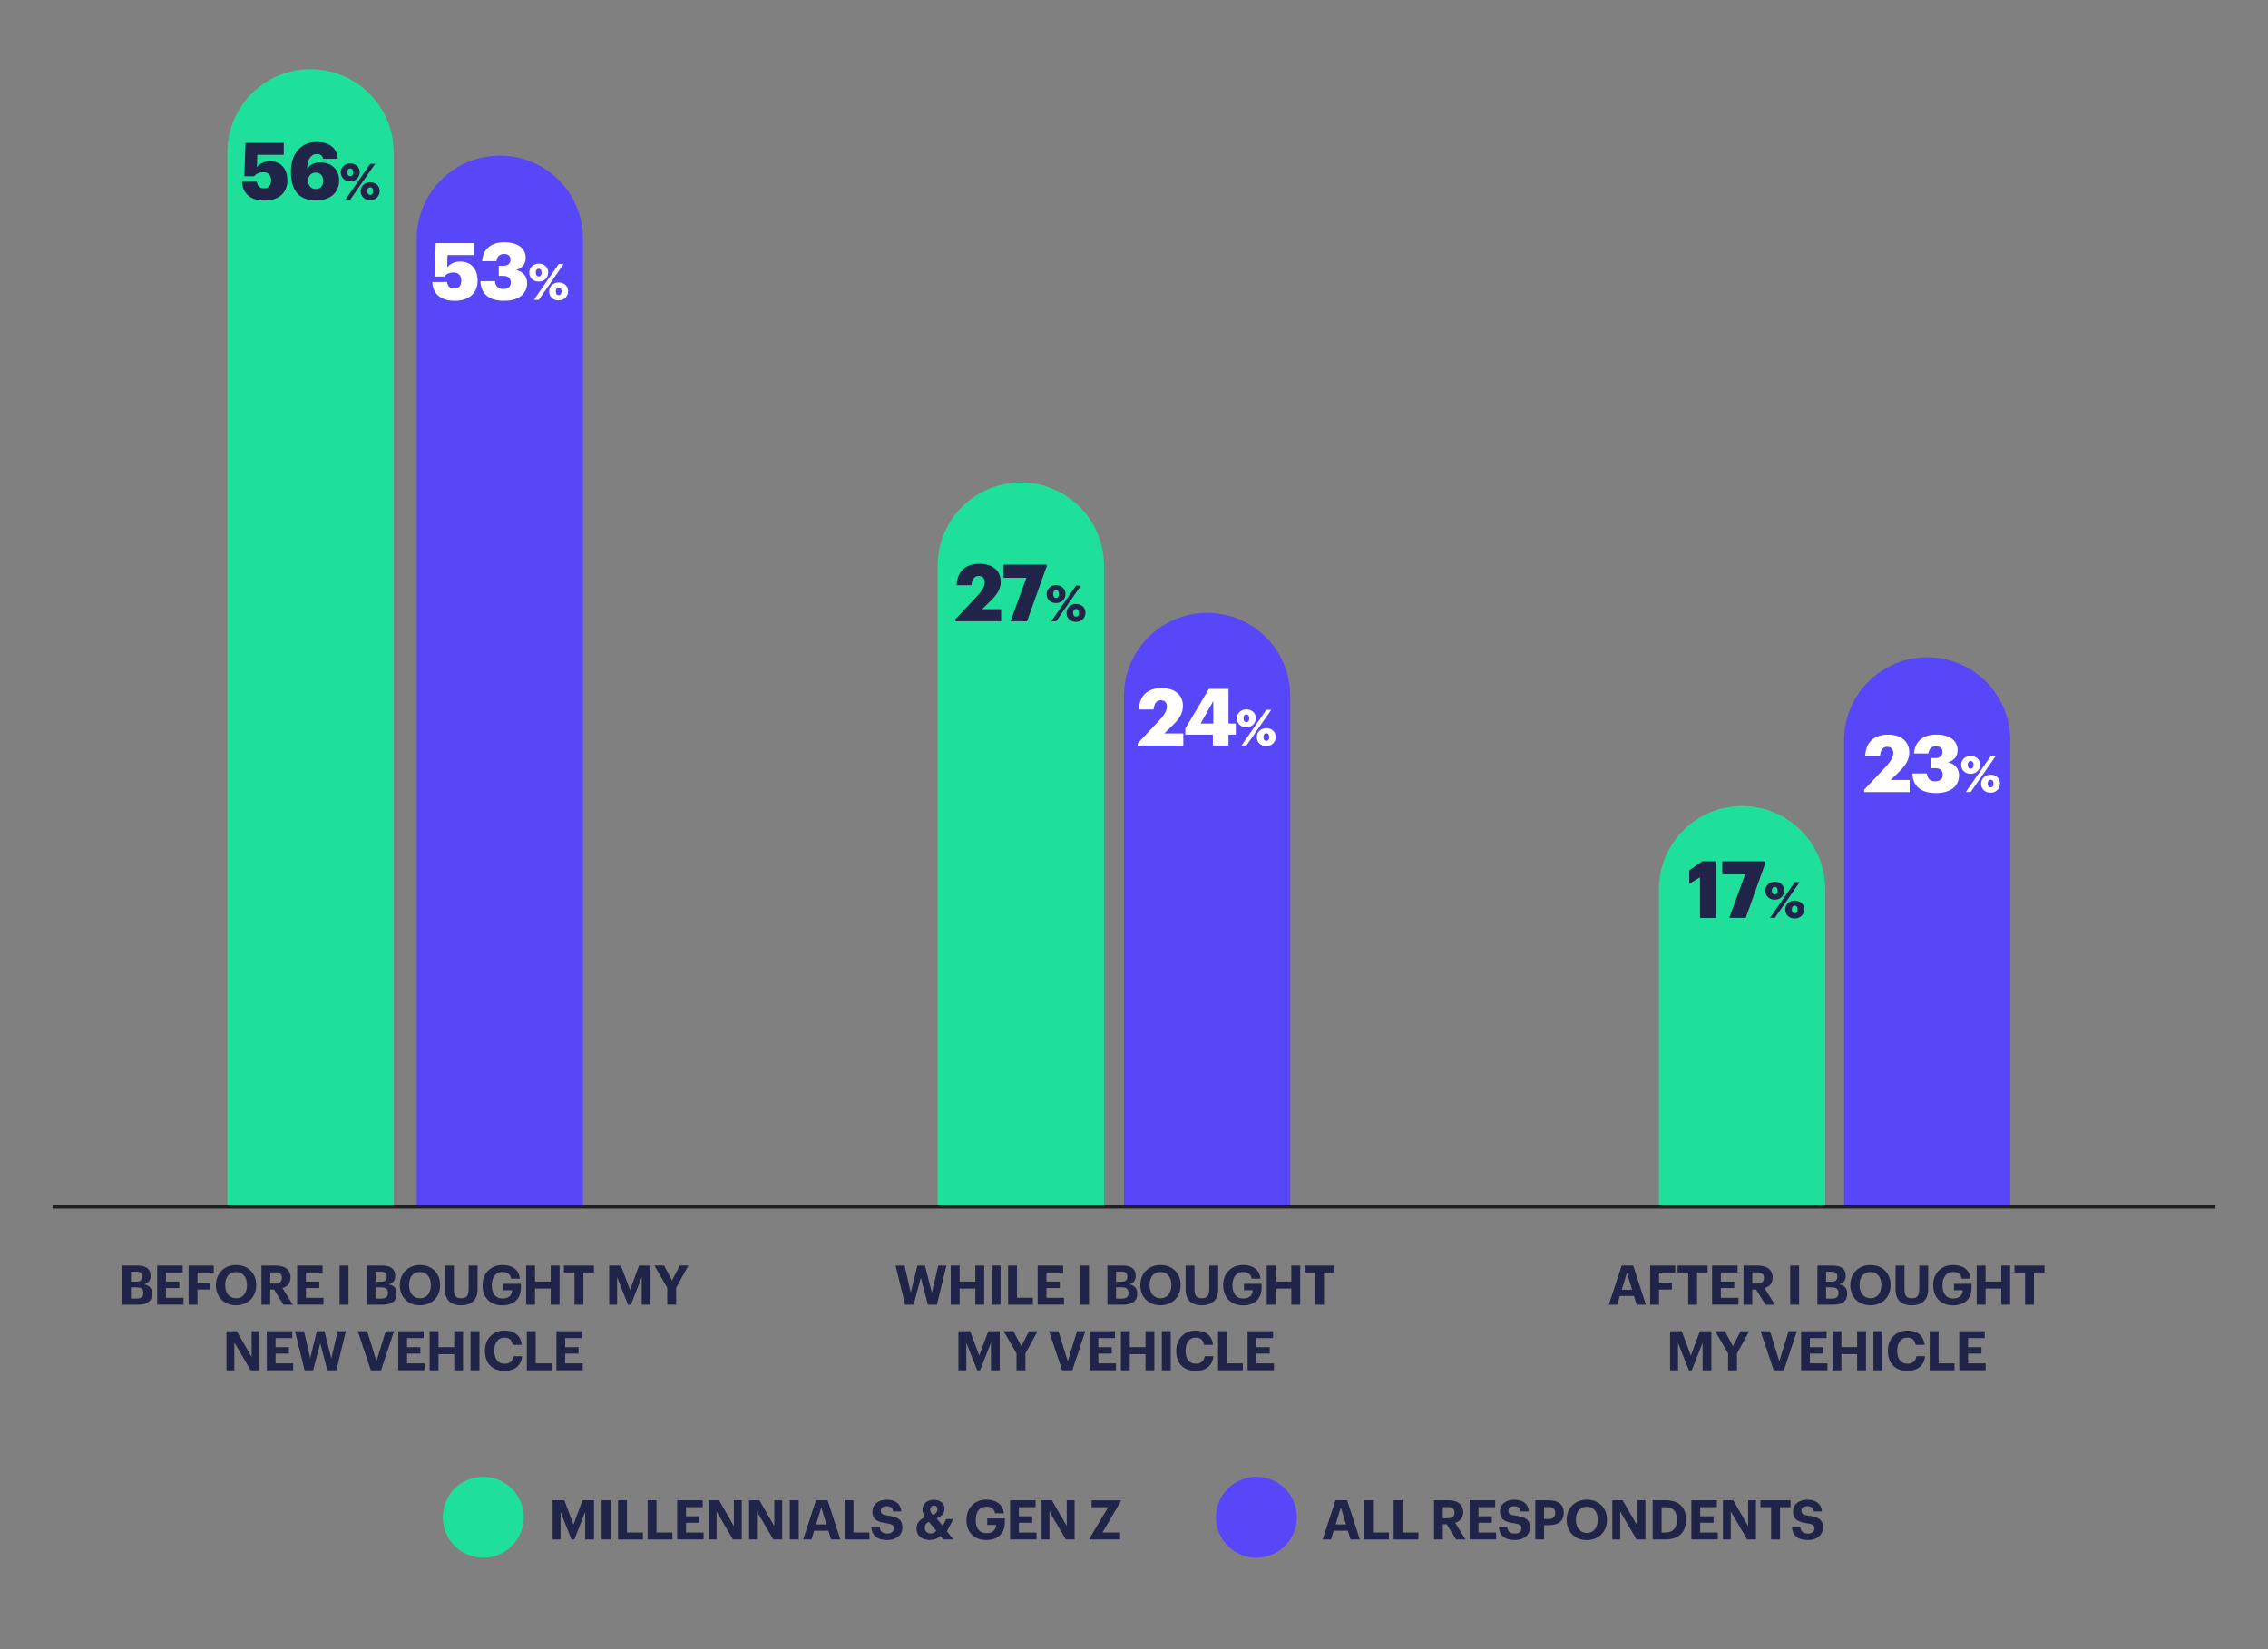 <?xml version="1.0" encoding="UTF-8"?><svg id="Layer_1" xmlns="http://www.w3.org/2000/svg" viewBox="0 0 550 400"><rect x="0" y="0" width="550" height="400" fill="#808080" stroke="none"/><defs><style>.cls-1{fill:none;stroke:#231f20;stroke-miterlimit:10;stroke-width:.77px;}.cls-2{fill:#5747f8;}.cls-2,.cls-3,.cls-4,.cls-5{stroke-width:0px;}.cls-3{fill:#212449;}.cls-4{fill:#1fe09b;}.cls-5{fill:#fff;}</style></defs><path class="cls-2" d="M141.37,292.72h-40.31V57.91c0-11.13,9.02-20.16,20.16-20.16s20.16,9.02,20.16,20.16v234.81Z"/><path class="cls-2" d="M312.88,292.72h-40.31v-123.91c0-11.13,9.02-20.16,20.16-20.16s20.16,9.02,20.16,20.16v123.91Z"/><path class="cls-2" d="M487.5,292.72h-40.31v-113.14c0-11.13,9.02-20.16,20.16-20.16s20.16,9.02,20.16,20.16v113.14Z"/><path class="cls-4" d="M95.45,292.72h-40.31V36.94c0-11.13,9.02-20.16,20.16-20.16s20.16,9.02,20.16,20.16v255.78Z"/><path class="cls-4" d="M267.71,292.72h-40.31v-155.54c0-11.13,9.02-20.16,20.16-20.16s20.16,9.02,20.16,20.16v155.54Z"/><path class="cls-4" d="M442.61,292.72h-40.31v-77.06c0-11.13,9.02-20.16,20.16-20.16s20.16,9.02,20.16,20.16v77.06Z"/><line class="cls-1" x1="12.74" y1="292.76" x2="537.26" y2="292.76"/><path class="cls-3" d="M29.65,306.97h3.73c2.07,0,3.14.85,3.14,2.47v.05c0,1-.48,1.72-1.54,2.03,1.23.25,1.9.96,1.9,2.23v.05c0,1.74-1.14,2.65-3.33,2.65h-3.9v-9.48ZM33.04,310.87c1.03,0,1.45-.37,1.45-1.22v-.05c0-.8-.45-1.15-1.46-1.15h-1.27v2.43h1.29ZM33.22,314.96c1.06,0,1.54-.48,1.54-1.34v-.05c0-.88-.48-1.33-1.64-1.33h-1.37v2.72h1.47Z"/><path class="cls-3" d="M38.11,306.97h6.18v1.67h-4.04v2.21h3.24v1.56h-3.24v2.36h4.26v1.67h-6.39v-9.48Z"/><path class="cls-3" d="M45.74,306.97h6.09v1.68h-3.94v2.51h3.12v1.62h-3.12v3.67h-2.15v-9.48Z"/><path class="cls-3" d="M52.37,311.77v-.11c0-2.82,2.07-4.83,4.88-4.83s4.88,1.92,4.88,4.77v.11c0,2.82-1.94,4.88-4.89,4.88s-4.87-2.05-4.87-4.83ZM59.89,311.74v-.11c0-1.84-.98-3.1-2.64-3.1s-2.64,1.21-2.64,3.12v.11c0,1.94,1.11,3.13,2.67,3.13s2.61-1.23,2.61-3.14Z"/><path class="cls-3" d="M63.4,306.97h3.39c2.24,0,3.66.92,3.66,2.88v.05c0,1.43-.84,2.19-1.95,2.52l2.51,4.03h-2.28l-2.27-3.66h-.93v3.66h-2.13v-9.48ZM66.74,311.33c1.07,0,1.62-.45,1.62-1.37v-.05c0-.97-.58-1.3-1.62-1.3h-1.21v2.72h1.21Z"/><path class="cls-3" d="M72.05,306.97h6.18v1.67h-4.04v2.21h3.24v1.56h-3.24v2.36h4.26v1.67h-6.39v-9.48Z"/><path class="cls-3" d="M82.35,306.97h2.16v9.48h-2.16v-9.48Z"/><path class="cls-3" d="M88.97,306.97h3.73c2.07,0,3.14.85,3.14,2.47v.05c0,1-.48,1.72-1.54,2.03,1.23.25,1.9.96,1.9,2.23v.05c0,1.74-1.14,2.65-3.33,2.65h-3.9v-9.48ZM92.35,310.87c1.03,0,1.45-.37,1.45-1.22v-.05c0-.8-.45-1.15-1.46-1.15h-1.27v2.43h1.29ZM92.53,314.96c1.06,0,1.54-.48,1.54-1.34v-.05c0-.88-.48-1.33-1.64-1.33h-1.37v2.72h1.47Z"/><path class="cls-3" d="M96.96,311.77v-.11c0-2.82,2.07-4.83,4.88-4.83s4.88,1.92,4.88,4.77v.11c0,2.82-1.94,4.88-4.89,4.88s-4.87-2.05-4.87-4.83ZM104.48,311.74v-.11c0-1.84-.98-3.1-2.64-3.1s-2.64,1.21-2.64,3.12v.11c0,1.94,1.11,3.13,2.67,3.13s2.61-1.23,2.61-3.14Z"/><path class="cls-3" d="M107.91,312.75v-5.78h2.16v5.65c0,1.58.46,2.27,1.76,2.27s1.83-.61,1.83-2.35v-5.57h2.16v5.7c0,2.59-1.45,3.92-4,3.92s-3.91-1.33-3.91-3.84Z"/><path class="cls-3" d="M117.02,311.77v-.11c0-2.85,2.03-4.84,4.83-4.84,2.11,0,3.99.97,4.22,3.32h-2.13c-.19-1.11-.92-1.62-2.06-1.62-1.64,0-2.61,1.23-2.61,3.17v.11c0,1.83.78,3.14,2.64,3.14,1.59,0,2.24-.92,2.28-2h-2.14v-1.56h4.26v1.01c0,2.53-1.62,4.22-4.46,4.22-3.1,0-4.83-2.02-4.83-4.83Z"/><path class="cls-3" d="M127.59,306.97h2.15v3.87h3.81v-3.87h2.15v9.48h-2.15v-3.91h-3.81v3.91h-2.15v-9.48Z"/><path class="cls-3" d="M139.31,308.64h-2.56v-1.67h7.28v1.67h-2.56v7.81h-2.16v-7.81Z"/><path class="cls-3" d="M147.73,306.97h2.84l2.21,5.9,2.19-5.9h2.78v9.48h-2.13v-6.66l-2.63,6.66h-.7l-2.64-6.66v6.66h-1.92v-9.48Z"/><path class="cls-3" d="M161.82,312.36l-3.13-5.4h2.36l1.92,3.63,1.88-3.63h2.08l-2.96,5.4v4.08h-2.16v-4.08Z"/><path class="cls-3" d="M54.92,322.88h2.49l3.61,6.25v-6.25h1.91v9.48h-2.15l-3.95-6.75v6.75h-1.91v-9.48Z"/><path class="cls-3" d="M64.69,322.88h6.18v1.67h-4.04v2.21h3.24v1.56h-3.24v2.36h4.26v1.67h-6.39v-9.48Z"/><path class="cls-3" d="M71.57,322.88h2.17l1.48,6.55,1.62-6.55h1.83l1.68,6.59,1.54-6.59h1.99l-2.31,9.48h-2.19l-1.71-6.55-1.74,6.55h-2.07l-2.31-9.48Z"/><path class="cls-3" d="M86.77,322.88h2.27l2.25,7.28,2.25-7.28h2.02l-3.16,9.48h-2.47l-3.17-9.48Z"/><path class="cls-3" d="M96.57,322.88h6.18v1.67h-4.04v2.21h3.24v1.56h-3.24v2.36h4.26v1.67h-6.39v-9.48Z"/><path class="cls-3" d="M104.19,322.88h2.15v3.87h3.81v-3.87h2.15v9.48h-2.15v-3.91h-3.81v3.91h-2.15v-9.48Z"/><path class="cls-3" d="M114.11,322.88h2.16v9.48h-2.16v-9.48Z"/><path class="cls-3" d="M117.61,327.68v-.11c0-2.88,2.02-4.84,4.71-4.84,2.28,0,3.98,1.11,4.2,3.45h-2.2c-.16-1.14-.8-1.75-1.99-1.75-1.5,0-2.45,1.17-2.45,3.13v.11c0,1.96.9,3.1,2.47,3.1,1.18,0,2-.6,2.17-1.82h2.11c-.24,2.35-1.92,3.55-4.26,3.55-3.1,0-4.76-1.91-4.76-4.83Z"/><path class="cls-3" d="M127.76,322.88h2.15v7.8h3.86v1.68h-6.01v-9.48Z"/><path class="cls-3" d="M134.92,322.88h6.18v1.67h-4.04v2.21h3.24v1.56h-3.24v2.36h4.26v1.67h-6.39v-9.48Z"/><path class="cls-3" d="M217.21,306.97h2.17l1.48,6.55,1.62-6.55h1.83l1.68,6.59,1.54-6.59h1.99l-2.31,9.48h-2.19l-1.71-6.55-1.74,6.55h-2.07l-2.31-9.48Z"/><path class="cls-3" d="M230.56,306.97h2.15v3.87h3.81v-3.87h2.15v9.48h-2.15v-3.91h-3.81v3.91h-2.15v-9.48Z"/><path class="cls-3" d="M240.48,306.97h2.16v9.48h-2.16v-9.48Z"/><path class="cls-3" d="M244.47,306.97h2.15v7.8h3.86v1.68h-6.01v-9.48Z"/><path class="cls-3" d="M251.63,306.97h6.18v1.67h-4.04v2.21h3.24v1.56h-3.24v2.36h4.26v1.67h-6.39v-9.48Z"/><path class="cls-3" d="M261.93,306.97h2.16v9.48h-2.16v-9.48Z"/><path class="cls-3" d="M268.55,306.97h3.73c2.07,0,3.14.85,3.14,2.47v.05c0,1-.48,1.72-1.54,2.03,1.23.25,1.9.96,1.9,2.23v.05c0,1.74-1.14,2.65-3.33,2.65h-3.9v-9.48ZM271.93,310.87c1.03,0,1.45-.37,1.45-1.22v-.05c0-.8-.45-1.15-1.46-1.15h-1.27v2.43h1.29ZM272.12,314.96c1.06,0,1.54-.48,1.54-1.34v-.05c0-.88-.48-1.33-1.64-1.33h-1.37v2.72h1.47Z"/><path class="cls-3" d="M276.54,311.77v-.11c0-2.82,2.07-4.83,4.88-4.83s4.88,1.92,4.88,4.77v.11c0,2.82-1.94,4.88-4.89,4.88s-4.87-2.05-4.87-4.83ZM284.06,311.74v-.11c0-1.84-.98-3.1-2.64-3.1s-2.64,1.21-2.64,3.12v.11c0,1.94,1.11,3.13,2.67,3.13s2.61-1.23,2.61-3.14Z"/><path class="cls-3" d="M287.51,312.75v-5.78h2.16v5.65c0,1.58.46,2.27,1.76,2.27s1.83-.61,1.83-2.35v-5.57h2.16v5.7c0,2.59-1.45,3.92-4,3.92s-3.91-1.33-3.91-3.84Z"/><path class="cls-3" d="M296.62,311.77v-.11c0-2.85,2.03-4.84,4.83-4.84,2.11,0,3.99.97,4.22,3.32h-2.13c-.19-1.11-.92-1.62-2.05-1.62-1.64,0-2.61,1.23-2.61,3.17v.11c0,1.83.78,3.14,2.64,3.14,1.59,0,2.24-.92,2.28-2h-2.13v-1.56h4.26v1.01c0,2.53-1.62,4.22-4.46,4.22-3.1,0-4.83-2.02-4.83-4.83Z"/><path class="cls-3" d="M307.19,306.97h2.15v3.87h3.81v-3.87h2.15v9.48h-2.15v-3.91h-3.81v3.91h-2.15v-9.48Z"/><path class="cls-3" d="M318.91,308.64h-2.56v-1.67h7.28v1.67h-2.56v7.81h-2.16v-7.81Z"/><path class="cls-3" d="M232.42,322.88h2.84l2.21,5.9,2.19-5.9h2.78v9.48h-2.13v-6.66l-2.63,6.66h-.7l-2.64-6.66v6.66h-1.92v-9.48Z"/><path class="cls-3" d="M246.52,328.28l-3.13-5.4h2.36l1.92,3.63,1.88-3.63h2.08l-2.96,5.4v4.08h-2.16v-4.08Z"/><path class="cls-3" d="M254.41,322.88h2.27l2.25,7.28,2.25-7.28h2.02l-3.16,9.48h-2.47l-3.17-9.48Z"/><path class="cls-3" d="M264.21,322.88h6.18v1.67h-4.04v2.21h3.24v1.56h-3.24v2.36h4.26v1.67h-6.39v-9.48Z"/><path class="cls-3" d="M271.83,322.88h2.15v3.87h3.81v-3.87h2.15v9.48h-2.15v-3.91h-3.81v3.91h-2.15v-9.48Z"/><path class="cls-3" d="M281.75,322.88h2.16v9.48h-2.16v-9.48Z"/><path class="cls-3" d="M285.24,327.68v-.11c0-2.88,2.02-4.84,4.71-4.84,2.28,0,3.98,1.11,4.2,3.45h-2.2c-.16-1.14-.8-1.75-1.99-1.75-1.5,0-2.45,1.17-2.45,3.13v.11c0,1.96.9,3.1,2.47,3.1,1.18,0,2-.6,2.17-1.82h2.11c-.24,2.35-1.92,3.55-4.26,3.55-3.1,0-4.76-1.91-4.76-4.83Z"/><path class="cls-3" d="M295.38,322.88h2.15v7.8h3.86v1.68h-6.01v-9.48Z"/><path class="cls-3" d="M302.54,322.88h6.18v1.67h-4.04v2.21h3.24v1.56h-3.24v2.36h4.26v1.67h-6.39v-9.48Z"/><path class="cls-3" d="M393.26,306.97h2.8l3.08,9.48h-2.24l-.65-2.11h-3.43l-.65,2.11h-2.02l3.12-9.48ZM393.28,312.82h2.51l-1.25-4.1-1.26,4.1Z"/><path class="cls-3" d="M400.17,306.97h6.09v1.68h-3.94v2.51h3.12v1.62h-3.12v3.67h-2.15v-9.48Z"/><path class="cls-3" d="M409.39,308.64h-2.56v-1.67h7.28v1.67h-2.56v7.81h-2.16v-7.81Z"/><path class="cls-3" d="M415.18,306.97h6.18v1.67h-4.04v2.21h3.24v1.56h-3.24v2.36h4.26v1.67h-6.39v-9.48Z"/><path class="cls-3" d="M422.81,306.97h3.39c2.24,0,3.66.92,3.66,2.88v.05c0,1.43-.83,2.19-1.95,2.52l2.51,4.03h-2.28l-2.27-3.66h-.93v3.66h-2.13v-9.48ZM426.15,311.33c1.07,0,1.62-.45,1.62-1.37v-.05c0-.97-.58-1.3-1.62-1.3h-1.21v2.72h1.21Z"/><path class="cls-3" d="M434.13,306.97h2.16v9.48h-2.16v-9.48Z"/><path class="cls-3" d="M440.73,306.97h3.73c2.07,0,3.14.85,3.14,2.47v.05c0,1-.48,1.72-1.54,2.03,1.23.25,1.9.96,1.9,2.23v.05c0,1.74-1.14,2.65-3.33,2.65h-3.9v-9.48ZM444.11,310.87c1.03,0,1.45-.37,1.45-1.22v-.05c0-.8-.45-1.15-1.46-1.15h-1.27v2.43h1.29ZM444.3,314.96c1.06,0,1.54-.48,1.54-1.34v-.05c0-.88-.48-1.33-1.64-1.33h-1.37v2.72h1.47Z"/><path class="cls-3" d="M448.71,311.77v-.11c0-2.82,2.07-4.83,4.88-4.83s4.88,1.92,4.88,4.77v.11c0,2.82-1.94,4.88-4.89,4.88s-4.87-2.05-4.87-4.83ZM456.23,311.74v-.11c0-1.84-.98-3.1-2.64-3.1s-2.64,1.21-2.64,3.12v.11c0,1.94,1.11,3.13,2.67,3.13s2.61-1.23,2.61-3.14Z"/><path class="cls-3" d="M459.68,312.75v-5.78h2.16v5.65c0,1.58.46,2.27,1.76,2.27s1.83-.61,1.83-2.35v-5.57h2.16v5.7c0,2.59-1.45,3.92-4,3.92s-3.91-1.33-3.91-3.84Z"/><path class="cls-3" d="M468.8,311.77v-.11c0-2.85,2.03-4.84,4.83-4.84,2.11,0,3.99.97,4.22,3.32h-2.13c-.19-1.11-.92-1.62-2.05-1.62-1.64,0-2.61,1.23-2.61,3.17v.11c0,1.83.78,3.14,2.64,3.14,1.59,0,2.24-.92,2.28-2h-2.13v-1.56h4.26v1.01c0,2.53-1.62,4.22-4.46,4.22-3.1,0-4.83-2.02-4.83-4.83Z"/><path class="cls-3" d="M479.36,306.97h2.15v3.87h3.81v-3.87h2.15v9.48h-2.15v-3.91h-3.81v3.91h-2.15v-9.48Z"/><path class="cls-3" d="M491.08,308.64h-2.56v-1.67h7.28v1.67h-2.56v7.81h-2.16v-7.81Z"/><path class="cls-3" d="M404.99,322.88h2.84l2.21,5.9,2.19-5.9h2.79v9.48h-2.13v-6.66l-2.63,6.66h-.7l-2.64-6.66v6.66h-1.92v-9.48Z"/><path class="cls-3" d="M419.08,328.28l-3.13-5.4h2.36l1.92,3.63,1.88-3.63h2.08l-2.96,5.4v4.08h-2.16v-4.08Z"/><path class="cls-3" d="M426.97,322.88h2.27l2.25,7.28,2.25-7.28h2.02l-3.16,9.48h-2.47l-3.17-9.48Z"/><path class="cls-3" d="M436.77,322.88h6.18v1.67h-4.04v2.21h3.24v1.56h-3.24v2.36h4.26v1.67h-6.39v-9.48Z"/><path class="cls-3" d="M444.4,322.88h2.15v3.87h3.81v-3.87h2.15v9.48h-2.15v-3.91h-3.81v3.91h-2.15v-9.48Z"/><path class="cls-3" d="M454.32,322.88h2.16v9.48h-2.16v-9.48Z"/><path class="cls-3" d="M457.82,327.68v-.11c0-2.88,2.02-4.84,4.71-4.84,2.28,0,3.98,1.11,4.2,3.45h-2.2c-.16-1.14-.8-1.75-1.99-1.75-1.5,0-2.45,1.17-2.45,3.13v.11c0,1.96.9,3.1,2.47,3.1,1.18,0,2-.6,2.17-1.82h2.11c-.24,2.35-1.92,3.55-4.26,3.55-3.1,0-4.76-1.91-4.76-4.83Z"/><path class="cls-3" d="M467.96,322.88h2.15v7.8h3.86v1.68h-6.01v-9.48Z"/><path class="cls-3" d="M475.12,322.88h6.18v1.67h-4.04v2.21h3.24v1.56h-3.24v2.36h4.26v1.67h-6.39v-9.48Z"/><path class="cls-3" d="M323.88,363.88h2.8l3.08,9.5h-2.25l-.65-2.11h-3.44l-.65,2.11h-2.02l3.12-9.5ZM323.9,369.74h2.51l-1.25-4.11-1.26,4.11Z"/><path class="cls-3" d="M330.8,363.88h2.15v7.82h3.87v1.69h-6.02v-9.5Z"/><path class="cls-3" d="M337.96,363.88h2.15v7.82h3.87v1.69h-6.02v-9.5Z"/><path class="cls-3" d="M347.76,363.88h3.4c2.25,0,3.67.92,3.67,2.88v.05c0,1.44-.84,2.19-1.95,2.53l2.51,4.04h-2.29l-2.27-3.67h-.93v3.67h-2.14v-9.5ZM351.1,368.25c1.08,0,1.62-.45,1.62-1.37v-.05c0-.97-.58-1.3-1.62-1.3h-1.21v2.72h1.21Z"/><path class="cls-3" d="M356.4,363.88h6.19v1.67h-4.05v2.22h3.24v1.57h-3.24v2.37h4.27v1.67h-6.41v-9.5Z"/><path class="cls-3" d="M363.47,370.41h2.06c.09.85.45,1.55,1.86,1.55.94,0,1.57-.52,1.57-1.26s-.4-1.02-1.79-1.24c-2.43-.32-3.43-1.05-3.43-2.88,0-1.62,1.36-2.83,3.46-2.83s3.39.96,3.56,2.84h-1.98c-.13-.86-.64-1.26-1.58-1.26s-1.42.44-1.42,1.08c0,.68.31,1,1.77,1.21,2.3.29,3.48.92,3.48,2.88,0,1.69-1.38,3.03-3.63,3.03-2.6,0-3.8-1.22-3.92-3.12Z"/><path class="cls-3" d="M372.31,363.88h3.28c2.31,0,3.63,1.02,3.63,3.03v.05c0,2.01-1.4,2.96-3.56,2.96h-1.21v3.46h-2.14v-9.5ZM375.54,368.43c1.05,0,1.61-.5,1.61-1.45v-.05c0-1.01-.58-1.41-1.61-1.41h-1.09v2.91h1.09Z"/><path class="cls-3" d="M379.92,368.69v-.11c0-2.83,2.07-4.84,4.89-4.84s4.89,1.93,4.89,4.79v.11c0,2.83-1.94,4.89-4.9,4.89s-4.88-2.06-4.88-4.84ZM387.46,368.67v-.11c0-1.85-.98-3.11-2.64-3.11s-2.65,1.21-2.65,3.12v.11c0,1.94,1.12,3.14,2.67,3.14s2.62-1.24,2.62-3.15Z"/><path class="cls-3" d="M390.99,363.88h2.5l3.62,6.26v-6.26h1.91v9.5h-2.15l-3.96-6.76v6.76h-1.91v-9.5Z"/><path class="cls-3" d="M400.79,363.88h3.11c3.33,0,4.98,1.81,4.98,4.65v.11c0,2.84-1.66,4.75-5,4.75h-3.1v-9.5ZM403.82,371.71c1.91,0,2.82-1.08,2.82-3.04v-.11c0-1.95-.84-3-2.84-3h-.85v6.15h.88Z"/><path class="cls-3" d="M410.17,363.88h6.19v1.67h-4.05v2.22h3.24v1.57h-3.24v2.37h4.27v1.67h-6.41v-9.5Z"/><path class="cls-3" d="M417.81,363.88h2.5l3.62,6.26v-6.26h1.91v9.5h-2.15l-3.96-6.76v6.76h-1.91v-9.5Z"/><path class="cls-3" d="M429.48,365.56h-2.56v-1.67h7.3v1.67h-2.56v7.83h-2.17v-7.83Z"/><path class="cls-3" d="M434.54,370.41h2.06c.09.85.45,1.55,1.86,1.55.94,0,1.57-.52,1.57-1.26s-.4-1.02-1.79-1.24c-2.43-.32-3.43-1.05-3.43-2.88,0-1.62,1.36-2.83,3.46-2.83s3.39.96,3.56,2.84h-1.98c-.13-.86-.64-1.26-1.58-1.26s-1.42.44-1.42,1.08c0,.68.31,1,1.77,1.21,2.3.29,3.48.92,3.48,2.88,0,1.69-1.38,3.03-3.63,3.03-2.6,0-3.8-1.22-3.92-3.12Z"/><path class="cls-3" d="M134.01,363.88h2.84l2.22,5.91,2.19-5.91h2.79v9.5h-2.14v-6.67l-2.63,6.67h-.7l-2.64-6.67v6.67h-1.93v-9.5Z"/><path class="cls-3" d="M145.9,363.88h2.17v9.5h-2.17v-9.5Z"/><path class="cls-3" d="M149.88,363.88h2.15v7.82h3.87v1.69h-6.02v-9.5Z"/><path class="cls-3" d="M157.05,363.88h2.15v7.82h3.87v1.69h-6.02v-9.5Z"/><path class="cls-3" d="M164.22,363.88h6.19v1.67h-4.05v2.22h3.24v1.57h-3.24v2.37h4.27v1.67h-6.41v-9.5Z"/><path class="cls-3" d="M171.86,363.88h2.5l3.61,6.26v-6.26h1.91v9.5h-2.15l-3.96-6.76v6.76h-1.91v-9.5Z"/><path class="cls-3" d="M181.66,363.88h2.5l3.61,6.26v-6.26h1.91v9.5h-2.15l-3.96-6.76v6.76h-1.91v-9.5Z"/><path class="cls-3" d="M191.52,363.88h2.17v9.5h-2.17v-9.5Z"/><path class="cls-3" d="M197.9,363.88h2.8l3.08,9.5h-2.25l-.65-2.11h-3.44l-.65,2.11h-2.02l3.12-9.5ZM197.91,369.74h2.51l-1.25-4.11-1.26,4.11Z"/><path class="cls-3" d="M204.82,363.88h2.15v7.82h3.87v1.69h-6.02v-9.5Z"/><path class="cls-3" d="M211.29,370.41h2.06c.09.85.45,1.55,1.86,1.55.94,0,1.57-.52,1.57-1.26s-.4-1.02-1.79-1.24c-2.43-.32-3.43-1.05-3.43-2.88,0-1.62,1.36-2.83,3.46-2.83s3.39.96,3.56,2.84h-1.98c-.13-.86-.64-1.26-1.58-1.26s-1.42.44-1.42,1.08c0,.68.31,1,1.77,1.21,2.3.29,3.48.92,3.48,2.88,0,1.69-1.38,3.03-3.63,3.03-2.6,0-3.8-1.22-3.92-3.12Z"/><path class="cls-3" d="M229.63,371.44l1.58,1.94h-2.46l-.69-.85c-.6.54-1.37.98-2.59.98-1.93,0-3.22-1.05-3.22-2.78,0-1.32.82-2.17,2.11-2.79-.46-.64-.66-1.26-.66-1.79,0-1.54,1.29-2.37,2.79-2.37,1.38,0,2.58.77,2.58,2.13,0,1.08-.68,1.85-1.94,2.38l1.49,1.82.85-1.66h1.7l-1.54,2.99ZM227.06,371.3l-1.81-2.19c-.57.29-.98.68-.98,1.42,0,.85.53,1.41,1.48,1.41.5,0,.96-.21,1.32-.64ZM226.21,367.44c.8-.37,1.14-.77,1.14-1.42,0-.49-.35-.85-.84-.85-.53,0-.94.35-.94,1.01,0,.4.24.78.64,1.26Z"/><path class="cls-3" d="M234.37,368.69v-.11c0-2.86,2.03-4.85,4.84-4.85,2.11,0,4,.97,4.23,3.32h-2.14c-.19-1.12-.92-1.62-2.06-1.62-1.65,0-2.62,1.24-2.62,3.18v.11c0,1.83.78,3.15,2.64,3.15,1.6,0,2.25-.92,2.29-2.01h-2.14v-1.57h4.27v1.01c0,2.54-1.62,4.23-4.47,4.23-3.11,0-4.84-2.02-4.84-4.84Z"/><path class="cls-3" d="M244.95,363.88h6.19v1.67h-4.05v2.22h3.24v1.57h-3.24v2.37h4.27v1.67h-6.41v-9.5Z"/><path class="cls-3" d="M252.58,363.88h2.5l3.61,6.26v-6.26h1.91v9.5h-2.15l-3.96-6.76v6.76h-1.91v-9.5Z"/><path class="cls-3" d="M264.22,373.12l4.53-7.56h-4.03v-1.67h7.07v.25l-4.44,7.56h4.28v1.69h-7.42v-.27Z"/><path class="cls-2" d="M304.68,377.82c5.42,0,9.81-4.39,9.81-9.81s-4.39-9.81-9.81-9.81-9.81,4.39-9.81,9.81,4.39,9.81,9.81,9.81"/><path class="cls-4" d="M117.19,377.82c5.42,0,9.81-4.39,9.81-9.81s-4.39-9.81-9.81-9.81-9.81,4.39-9.81,9.81,4.39,9.81,9.81,9.81"/><path class="cls-3" d="M58.72,44.08h3.58c.13.96.52,1.6,1.79,1.6,1.13,0,1.65-.85,1.65-1.94,0-1.23-.67-1.96-1.87-1.96-1.11,0-1.81.44-2.27.98h-2.35l.29-8.09h9.27v2.88h-6.42l-.08,3.04c.52-.75,1.5-1.46,3.21-1.46,2.52,0,4.17,1.69,4.17,4.67s-2.1,4.84-5.58,4.84c-3.65,0-5.31-1.98-5.4-4.56Z"/><path class="cls-3" d="M70.56,41.9v-.37c0-4.48,2.67-7.08,6.17-7.08,3.1,0,4.92,1.36,5.21,4.06h-3.61c-.13-.67-.48-1.15-1.46-1.15-1.5,0-2.33,1.31-2.4,3.63.62-.94,1.52-1.6,3.21-1.6,2.5,0,4.56,1.52,4.56,4.4s-2.11,4.83-5.61,4.83c-4.38,0-6.06-2.81-6.06-6.73ZM78.4,43.85c0-1.15-.69-1.98-1.83-1.98s-1.86.85-1.86,1.94c0,1.21.73,2.04,1.86,2.04s1.83-.83,1.83-2Z"/><path class="cls-3" d="M82.64,41.79c0-1.23.98-2.16,2.3-2.16s2.29.89,2.29,2.12-.9,2.23-2.3,2.23-2.29-.95-2.29-2.2ZM89.79,39.73h1.19l-6.02,8.67h-1.19l6.02-8.67ZM85.64,41.79c0-.57-.24-.92-.69-.92s-.72.34-.72.91c0,.61.27.95.72.95s.69-.36.69-.93ZM87.47,46.35c0-1.24.99-2.16,2.3-2.16s2.29.87,2.29,2.12-.9,2.23-2.31,2.23-2.29-.95-2.29-2.2ZM90.48,46.34c0-.56-.24-.91-.7-.91-.44,0-.7.34-.7.91,0,.61.27.93.7.93.46,0,.7-.35.7-.93Z"/><path class="cls-3" d="M231.73,150.13l4.81-5.09c1.36-1.46,2.27-2.63,2.27-3.79,0-.92-.48-1.54-1.46-1.54s-1.6.6-1.77,2.23h-3.58c.13-3.44,2.21-5.19,5.54-5.19s5.15,1.81,5.15,4.34c0,1.88-1.06,3.31-2.6,4.79l-1.92,1.87h4.61v2.94h-11.06v-.56Z"/><path class="cls-3" d="M248.91,140.14h-5.54v-3.19h10.46v.4l-4.77,13.34h-4l3.85-10.55Z"/><path class="cls-3" d="M253.8,144.08c0-1.23.98-2.16,2.3-2.16s2.29.89,2.29,2.12-.9,2.23-2.3,2.23-2.29-.95-2.29-2.2ZM260.95,142.02h1.19l-6.02,8.67h-1.19l6.02-8.67ZM256.8,144.08c0-.57-.24-.92-.69-.92s-.72.34-.72.91c0,.61.27.95.72.95s.69-.36.69-.93ZM258.63,148.64c0-1.24.99-2.16,2.31-2.16s2.29.87,2.29,2.12-.9,2.23-2.31,2.23-2.29-.95-2.29-2.2ZM261.64,148.63c0-.56-.24-.91-.7-.91-.44,0-.7.34-.7.91,0,.61.27.93.7.93.46,0,.7-.35.7-.93Z"/><path class="cls-3" d="M412.27,212.77l-2.62,1.62v-3.29l3.15-2.21h3.4v13.75h-3.94v-9.86Z"/><path class="cls-3" d="M423.2,212.08h-5.54v-3.19h10.46v.4l-4.77,13.34h-4l3.85-10.55Z"/><path class="cls-3" d="M428.1,216.02c0-1.23.98-2.16,2.3-2.16s2.29.89,2.29,2.12-.9,2.23-2.3,2.23-2.29-.95-2.29-2.2ZM435.24,213.96h1.19l-6.02,8.67h-1.19l6.02-8.67ZM431.09,216.02c0-.57-.24-.92-.69-.92s-.71.34-.71.91c0,.61.27.95.71.95s.69-.36.69-.93ZM432.93,220.58c0-1.24,1-2.16,2.3-2.16s2.29.87,2.29,2.12-.9,2.23-2.3,2.23-2.29-.95-2.29-2.2ZM435.93,220.57c0-.56-.24-.91-.7-.91-.44,0-.7.34-.7.91,0,.61.27.93.7.93.46,0,.7-.35.7-.93Z"/><path class="cls-5" d="M104.85,68.39h3.58c.13.96.52,1.6,1.79,1.6,1.13,0,1.65-.85,1.65-1.94,0-1.23-.67-1.96-1.87-1.96-1.12,0-1.81.44-2.27.98h-2.35l.29-8.09h9.27v2.88h-6.42l-.08,3.04c.52-.75,1.5-1.46,3.21-1.46,2.52,0,4.17,1.69,4.17,4.67s-2.1,4.84-5.58,4.84c-3.65,0-5.31-1.98-5.4-4.56Z"/><path class="cls-5" d="M116.53,68.19h3.5c.12,1.13.65,1.9,2.02,1.9,1.21,0,1.81-.58,1.81-1.56,0-1.08-.58-1.62-1.81-1.62h-1.1v-2.44h1.02c1.23,0,1.83-.56,1.83-1.52,0-.83-.54-1.36-1.58-1.36s-1.67.63-1.83,1.75h-3.48c.17-2.71,1.98-4.58,5.4-4.58,3.23,0,5.17,1.48,5.17,3.77,0,1.54-.88,2.54-2.33,2.96,1.58.33,2.67,1.44,2.67,3.12,0,2.61-1.94,4.33-5.58,4.33-3.83,0-5.61-1.77-5.73-4.75Z"/><path class="cls-5" d="M128.35,66.1c0-1.23.98-2.16,2.3-2.16s2.29.89,2.29,2.12-.9,2.23-2.3,2.23-2.29-.95-2.29-2.2ZM135.49,64.04h1.19l-6.02,8.67h-1.19l6.02-8.67ZM131.34,66.1c0-.57-.24-.92-.69-.92s-.72.34-.72.91c0,.61.27.95.72.95s.69-.36.69-.93ZM133.18,70.66c0-1.24.99-2.16,2.3-2.16s2.29.87,2.29,2.12-.9,2.23-2.31,2.23-2.29-.95-2.29-2.2ZM136.18,70.65c0-.56-.24-.91-.7-.91-.44,0-.7.34-.7.91,0,.61.27.93.7.93.46,0,.7-.35.7-.93Z"/><path class="cls-5" d="M275.91,180.27l4.81-5.09c1.37-1.46,2.27-2.63,2.27-3.79,0-.92-.48-1.54-1.46-1.54s-1.6.6-1.77,2.23h-3.58c.13-3.44,2.21-5.19,5.54-5.19s5.15,1.81,5.15,4.34c0,1.88-1.06,3.31-2.6,4.79l-1.92,1.87h4.61v2.94h-11.06v-.56Z"/><path class="cls-5" d="M294.13,178.19h-6.69v-1.48l5.73-9.63h4.75v8.4h1.77v2.71h-1.77v2.63h-3.79v-2.63ZM294.23,175.48v-5.44l-3.08,5.44h3.08Z"/><path class="cls-5" d="M299.95,174.21c0-1.23.98-2.16,2.3-2.16s2.29.89,2.29,2.12-.9,2.23-2.3,2.23-2.29-.95-2.29-2.2ZM307.1,172.15h1.19l-6.02,8.67h-1.19l6.02-8.67ZM302.95,174.21c0-.57-.24-.92-.69-.92s-.71.34-.71.91c0,.61.27.95.71.95s.69-.36.69-.93ZM304.78,178.77c0-1.24,1-2.16,2.3-2.16s2.29.87,2.29,2.12-.9,2.23-2.3,2.23-2.29-.95-2.29-2.2ZM307.79,178.76c0-.56-.24-.91-.7-.91-.44,0-.7.34-.7.91,0,.61.27.93.7.93.46,0,.7-.35.7-.93Z"/><path class="cls-5" d="M452.05,191.56l4.81-5.09c1.36-1.46,2.27-2.63,2.27-3.79,0-.92-.48-1.54-1.46-1.54s-1.6.6-1.77,2.23h-3.58c.13-3.44,2.21-5.19,5.54-5.19s5.15,1.81,5.15,4.34c0,1.88-1.06,3.31-2.6,4.79l-1.92,1.87h4.61v2.94h-11.05v-.56Z"/><path class="cls-5" d="M463.78,187.6h3.5c.12,1.13.65,1.9,2.02,1.9,1.21,0,1.81-.58,1.81-1.56,0-1.08-.58-1.62-1.81-1.62h-1.1v-2.44h1.02c1.23,0,1.83-.56,1.83-1.52,0-.83-.54-1.36-1.58-1.36s-1.67.63-1.83,1.75h-3.48c.17-2.71,1.98-4.58,5.4-4.58,3.23,0,5.17,1.48,5.17,3.77,0,1.54-.88,2.54-2.33,2.96,1.58.33,2.67,1.44,2.67,3.12,0,2.61-1.94,4.33-5.58,4.33-3.83,0-5.61-1.77-5.73-4.75Z"/><path class="cls-5" d="M475.59,185.5c0-1.23.98-2.16,2.3-2.16s2.29.89,2.29,2.12-.9,2.23-2.3,2.23-2.29-.95-2.29-2.2ZM482.73,183.44h1.19l-6.02,8.67h-1.19l6.02-8.67ZM478.59,185.5c0-.57-.24-.92-.69-.92s-.72.34-.72.91c0,.61.27.95.72.95s.69-.36.69-.93ZM480.42,190.07c0-1.24.99-2.16,2.3-2.16s2.29.87,2.29,2.12-.9,2.23-2.31,2.23-2.29-.95-2.29-2.2ZM483.43,190.05c0-.56-.24-.91-.7-.91-.44,0-.7.34-.7.91,0,.61.27.93.7.93.46,0,.7-.35.7-.93Z"/></svg>